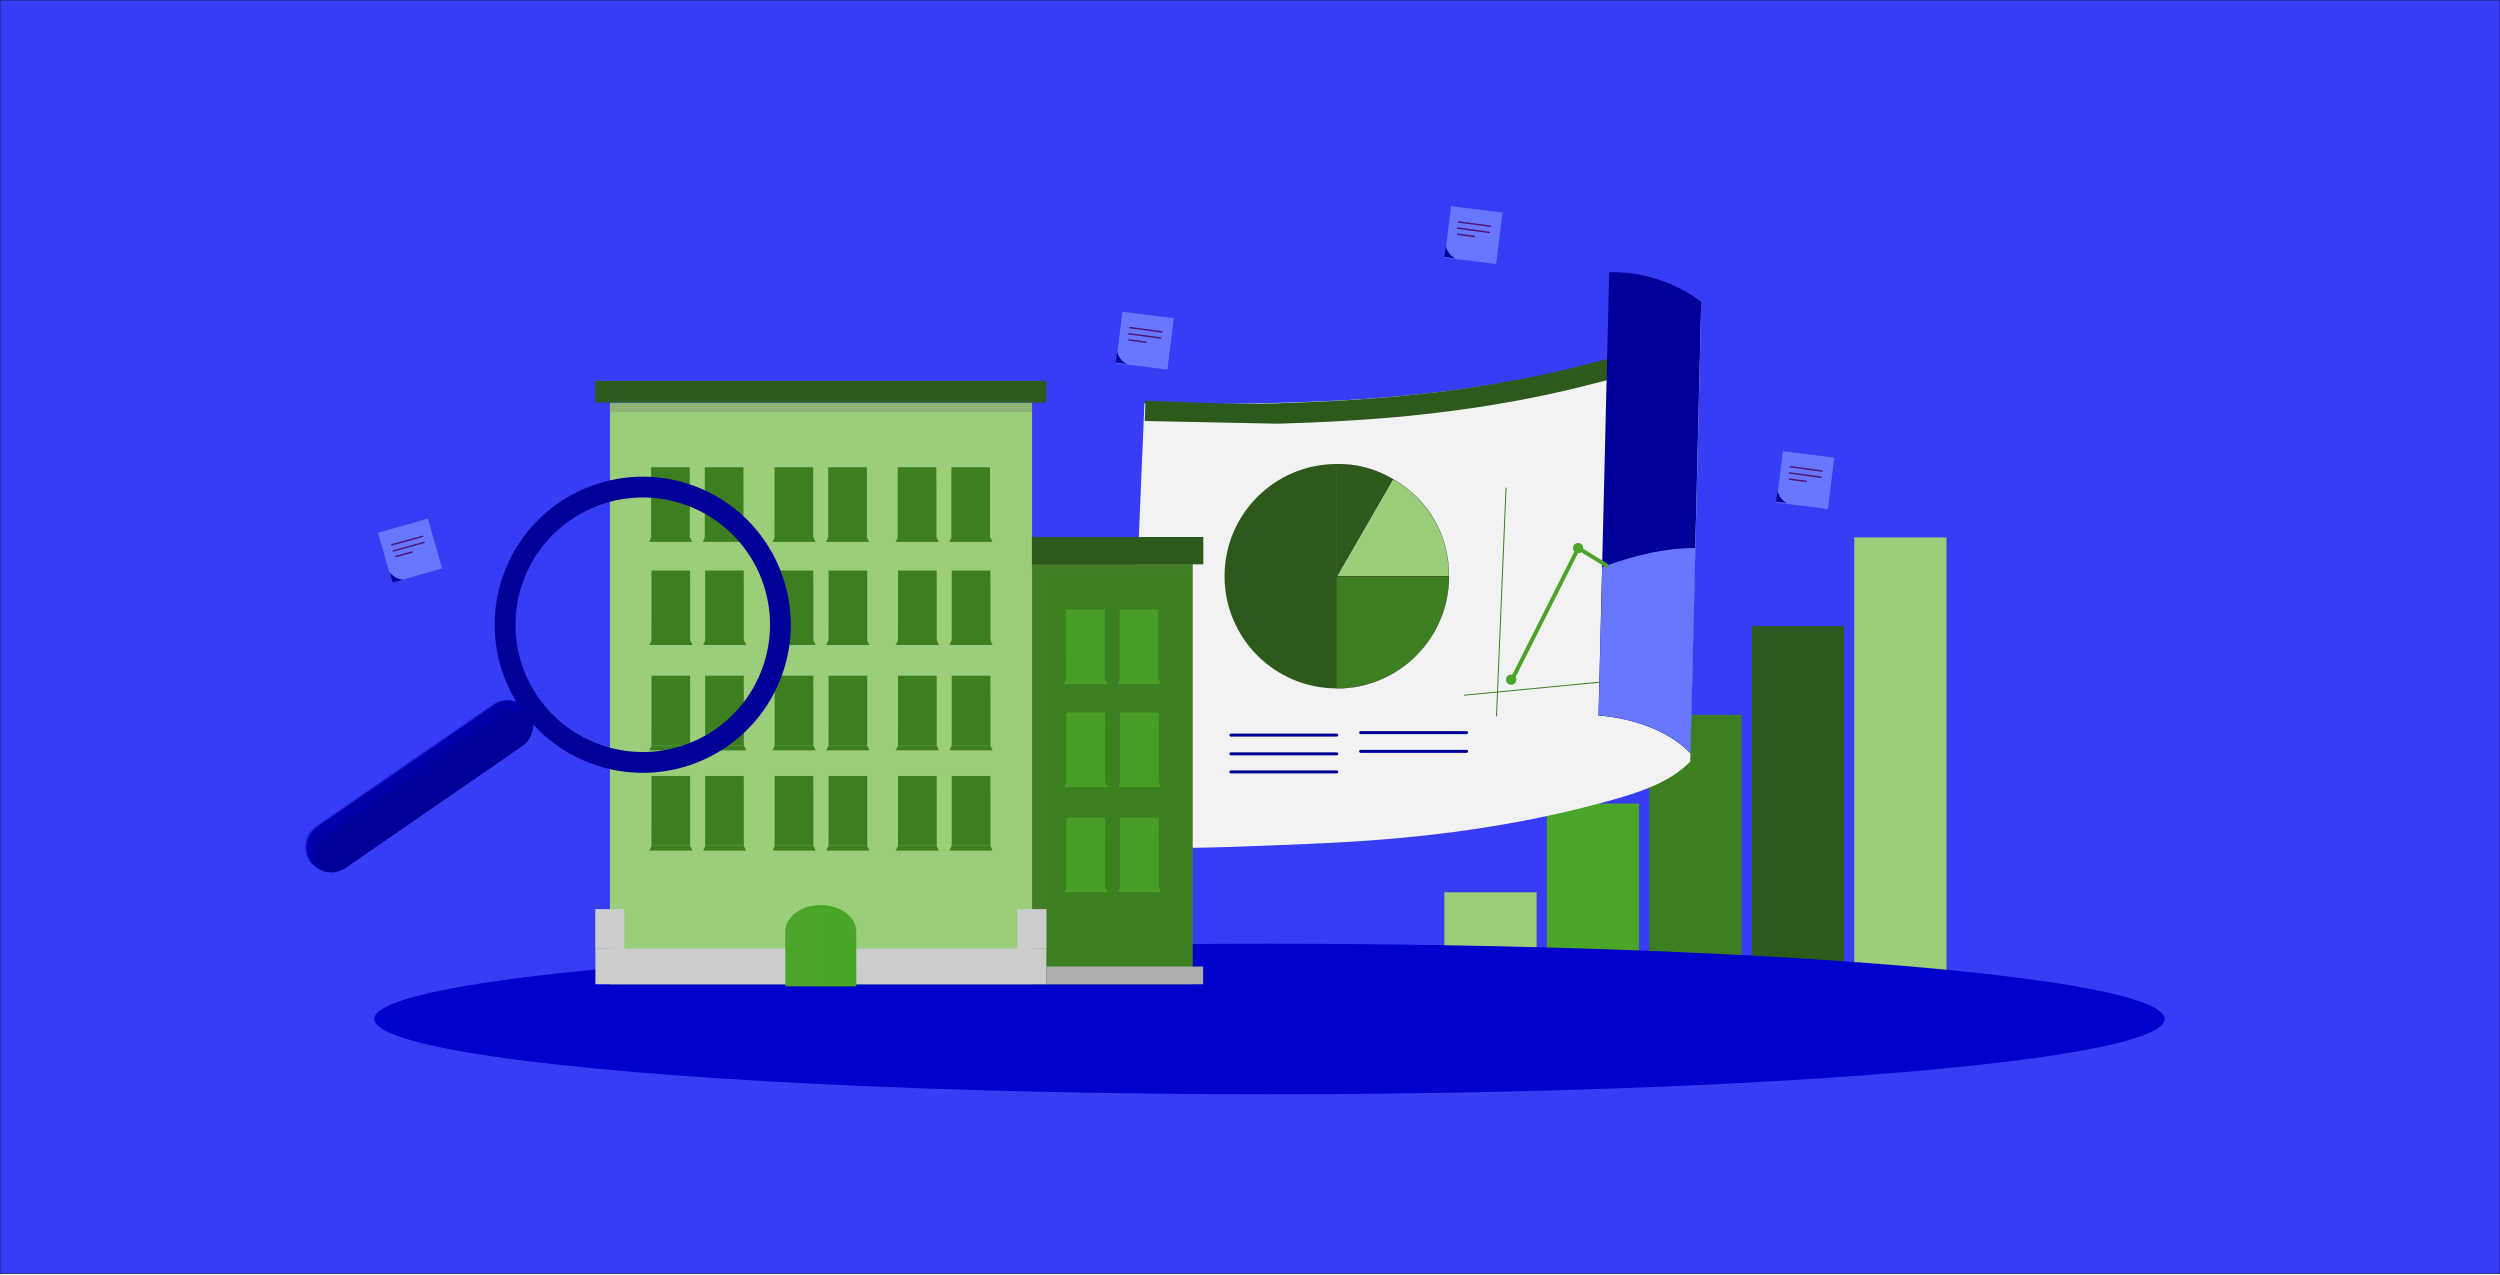 <?xml version="1.0" encoding="utf-8"?>
<!-- Generator: Adobe Illustrator 24.1.0, SVG Export Plug-In . SVG Version: 6.00 Build 0)  -->
<svg version="1.1" id="Calque_1" xmlns="http://www.w3.org/2000/svg" xmlns:xlink="http://www.w3.org/1999/xlink" x="0px" y="0px"
	 viewBox="0 0 5000 2550.6" style="enable-background:new 0 0 5000 2550.6;" xml:space="preserve">
<style type="text/css">
	.st0{fill:#373CF5;stroke:#000000;stroke-miterlimit:10;}
	.st1{fill:#9BCE7A;}
	.st2{fill:#2D591B;}
	.st3{fill:#3C7F20;}
	.st4{fill:#4AA528;}
	.st5{fill:none;stroke:#000000;stroke-miterlimit:10;}
	.st6{fill:#6877FF;}
	.st7{fill:#000099;}
	.st8{fill:none;stroke:#511472;stroke-width:3;stroke-linecap:round;stroke-miterlimit:10;}
	.st9{fill:#0000CC;}
	.st10{fill:#F2F2F2;}
	.st11{fill:#3C7F20;stroke:#000000;stroke-width:0.5;stroke-miterlimit:10;}
	.st12{fill:#9BCE7A;stroke:#000000;stroke-width:0.5;stroke-miterlimit:10;}
	.st13{fill:#2D591B;stroke:#000000;stroke-width:0.5;stroke-miterlimit:10;}
	.st14{fill:none;stroke:#000099;stroke-width:6;stroke-linecap:round;stroke-miterlimit:10;}
	.st15{fill:none;stroke:#4AA528;stroke-width:8;stroke-linecap:round;stroke-miterlimit:10;}
	.st16{fill:none;stroke:#3C7F20;stroke-width:2;stroke-miterlimit:10;}
	.st17{opacity:0.2;fill:#3C7F20;enable-background:new    ;}
	.st18{fill:#CCCCCC;}
	.st19{opacity:0.83;enable-background:new    ;}
	.st20{opacity:0.2;fill:#4AA528;enable-background:new    ;}
	.st21{fill:#ADADAD;}
	.st22{opacity:0.3;fill:#6F6F6E;enable-background:new    ;}
	.st23{opacity:0.1;fill:#6F6F6E;enable-background:new    ;}
	.st24{opacity:0.33;fill:#0000CC;enable-background:new    ;}
</style>
<g id="Calque_1_1_">
	<g id="Calque_2_1_">
		<rect y="0" class="st0" width="5000" height="2547.5"/>
	</g>
	<g>
		<g>
			<g>
				<rect x="3708.5" y="1074.8" class="st1" width="184.5" height="887.2"/>
			</g>
		</g>
		<g>
			<g>
				<rect x="3503.5" y="1252.3" class="st2" width="184.5" height="709.7"/>
			</g>
		</g>
		<g>
			<g>
				<rect x="3298.6" y="1429.7" class="st3" width="184.5" height="532.3"/>
			</g>
		</g>
		<g>
			<g>
				<rect x="3093.6" y="1607.1" class="st4" width="184.5" height="354.9"/>
			</g>
		</g>
		<g>
			<g>
				<rect x="2888.7" y="1784.6" class="st1" width="184.5" height="177.4"/>
			</g>
		</g>
	</g>
	<g>
		<path class="st5" d="M3554.3,2059.6"/>
		<g>
			<g>
				<line class="st5" x1="3554.3" y1="2059.6" x2="3586.3" y2="2059.6"/>
			</g>
		</g>
	</g>
	<g>
		<g>
			
				<rect x="3558.5" y="907" transform="matrix(0.124 -0.992 0.992 0.124 2211.915 4422.76)" class="st6" width="103.7" height="103.7"/>
			<path class="st7" d="M3555.2,981.5l-2.9,22l21.9,2.9C3574.2,1006.4,3558.8,999.6,3555.2,981.5z"/>
		</g>
		<line class="st8" x1="3580.9" y1="933.6" x2="3644.2" y2="942.2"/>
		<line class="st8" x1="3578.8" y1="945.9" x2="3642.1" y2="954.5"/>
		<line class="st8" x1="3578.8" y1="958.2" x2="3612.5" y2="962.8"/>
	</g>
	<g>
		<g>
			
				<rect x="2894.9" y="417.4" transform="matrix(0.124 -0.992 0.992 0.124 2116.313 3335.202)" class="st6" width="103.7" height="103.7"/>
			<path class="st7" d="M2891.6,491.8l-2.9,22l21.9,2.9C2910.6,516.7,2895.2,509.9,2891.6,491.8z"/>
		</g>
		<line class="st8" x1="2917.3" y1="443.9" x2="2980.6" y2="452.5"/>
		<line class="st8" x1="2915.2" y1="456.2" x2="2978.5" y2="464.8"/>
		<line class="st8" x1="2915.2" y1="468.5" x2="2948.9" y2="473.1"/>
	</g>
	<g>
		<g>
			
				<rect x="2237.7" y="628.7" transform="matrix(0.124 -0.992 0.992 0.124 1330.829 2868.243)" class="st6" width="103.7" height="103.7"/>
			<path class="st7" d="M2234.4,703.1l-2.9,22l21.9,2.9C2253.4,728,2238,721.2,2234.4,703.1z"/>
		</g>
		<line class="st8" x1="2260.1" y1="655.2" x2="2323.4" y2="663.8"/>
		<line class="st8" x1="2258" y1="667.5" x2="2321.3" y2="676.1"/>
		<line class="st8" x1="2258" y1="679.8" x2="2291.7" y2="684.4"/>
	</g>
	<g>
		<g>
			
				<rect x="769" y="1049.4" transform="matrix(0.961 -0.275 0.275 0.961 -271.557 268.659)" class="st6" width="103.7" height="103.7"/>
			<path class="st7" d="M779,1143.8l6,21.4l21.3-5.9C806.2,1159.2,789.4,1159,779,1143.8z"/>
		</g>
		<line class="st8" x1="783.8" y1="1089.6" x2="845.4" y2="1072.7"/>
		<line class="st8" x1="786.7" y1="1101.8" x2="848.3" y2="1084.8"/>
		<line class="st8" x1="791.5" y1="1113.1" x2="824.3" y2="1104.1"/>
	</g>
	<ellipse class="st9" cx="2538.9" cy="2038" rx="1790.3" ry="150.5"/>
</g>
<g id="Calque_3">
	<g>
		<path class="st10" d="M3402,620.2c-4.8,6.8-10.1,13.2-16,19.1c-19.9,20.3-44.4,35-70.2,46.6c-8.2,3.6-16.4,7.1-24.8,10.1
			c-25.1,9.3-50.8,17.1-76.7,24.1c-16.4,4.5-33,8.5-49.4,12.6c-92.2,22.9-185.9,39.2-280.2,50.6c-7,0.8-13.9,1.7-20.9,2.4
			c-0.5,0-0.8,0.1-1.3,0.2c-30.7,3.4-61.6,6.4-92.4,8.9c-55.6,4.5-111.1,7.5-166.8,9.5c-4.8,0.2-9.8,0.3-14.9,0.5
			c-93.9,3-214.8,5-299.5,2l-0.3,5.5l-1.7,40.9l-4.4,104.4l-6.6,160L2252,1694c11.1,0.4,22.4,0.8,33.5,1.2
			c94.4,3.3,246.1-3.9,340.1-7.8c94.2-3.9,188.3-11.1,281.7-23.4c92.9-12.3,185.2-29.4,275.9-53.1c40.8-10.6,82.2-21.5,121-38
			c28.1-12,54.9-27.8,76.2-49.6l21.7-903.5C3402.2,619.9,3402.1,620.1,3402,620.2z"/>
		<path class="st2" d="M2289.4,842l1.5-40.9c77,2.8,169.1,8.8,263.5,5.5c13.7-0.5,26.9-0.9,39.3-1.4c16.7-0.6,33.1-1.2,49.3-2
			c42.1-2,82.6-4.6,122-7.8c37.1-3.1,73.1-6.7,108.4-11c97.6-11.8,191.1-28.7,277.8-50.2c14.9-3.6,32-8,49-12.5
			c29.4-7.9,53.2-15.4,75-23.5c15-5.6,28.3-11.4,40.2-17.6c1.7,14.3,3.5,28.6,5.4,42.9c-9.8,4.6-20.2,8.9-31.4,13.1
			c-22.9,8.5-47.9,16.3-78.6,24.6c-17.4,4.6-34.8,9-49.9,12.7c-88.2,21.9-183.4,39.1-282.7,51.1c-37.6,4.6-76,8.5-115.6,11.6
			c-46.4,3.8-94.5,6.6-144.8,8.6c-7.5,0.3-15.1,0.6-22.9,0.8c-12.4,0.5-25.5,0.9-39.2,1.4"/>
		<path class="st7" d="M3402.4,603.4c-36.2-26.8-78.4-45.4-122.8-53.9c-18.2-3.5-36.8-5.2-55.4-5.1c-0.2,0.3-0.5,0.4-0.8,0.4
			l-4.5-0.3c-0.2,0-0.3-0.1-0.5-0.1l-14.2,590.2L3197,1431c74.7,5.9,144.9,34,183.7,75.5l9.8-410.2l11.9-492.6
			C3402.6,603.6,3402.5,603.5,3402.4,603.4z"/>
		<path class="st6" d="M3213.4,1131.1c-3,1.1-6,2.2-9,3.3l-7.2,296.4c74.7,5.9,144.9,34,183.7,75.5l9.8-410.2
			C3330.5,1095.8,3269.6,1110.8,3213.4,1131.1z"/>
		<g>
			<g>
				<g>
					<path class="st2" d="M2673.5,1152.4v224.4c-123.9,0-224.4-100.4-224.4-224.4S2549.5,928,2673.5,928l0,0V1152.4z"/>
				</g>
			</g>
			<g>
				<g>
					<path class="st11" d="M2673.5,1152.4h224.4c0,123.9-100.4,224.4-224.4,224.4l0,0V1152.4L2673.5,1152.4z"/>
				</g>
			</g>
			<g>
				<g>
					<path class="st12" d="M2673.5,1152.4L2785.7,958c71.5,41.2,112.2,111.8,112.2,194.4H2673.5z"/>
				</g>
			</g>
			<g>
				<g>
					<path class="st13" d="M2673.5,1152.4V928.1c41.2,0,76.5,9.4,112.2,30.1L2673.5,1152.4z"/>
				</g>
			</g>
		</g>
		<line class="st14" x1="2461.8" y1="1470.2" x2="2673.5" y2="1470.2"/>
		<line class="st14" x1="2461.8" y1="1507.7" x2="2673.5" y2="1507.7"/>
		<line class="st14" x1="2461.8" y1="1543.8" x2="2673.5" y2="1543.8"/>
		<line class="st14" x1="2721.3" y1="1465.2" x2="2933.1" y2="1465.2"/>
		<line class="st14" x1="2721.3" y1="1502.7" x2="2933.1" y2="1502.7"/>
		<polyline class="st15" points="3022.4,1362.7 3156.6,1096.2 3213.4,1131.1 		"/>
		<circle class="st4" cx="3022.3" cy="1359.3" r="10.2"/>
		<circle class="st4" cx="3156.3" cy="1096.2" r="10.2"/>
		<line class="st16" x1="3012.1" y1="975.2" x2="2993" y2="1432.4"/>
		<line class="st16" x1="3200.6" y1="1364.2" x2="2927.7" y2="1390.5"/>
	</g>
</g>
<g id="Calque_4">
	<g id="Groupe_446" transform="translate(-2331.161 -7018.675)">
		<rect id="Rectangle_127" x="4395" y="8146.9" class="st3" width="321.6" height="840.3"/>
		<g id="Groupe_411" transform="translate(2331.161 7035.999)">
			<rect id="Rectangle_128" x="1219.9" y="788.2" class="st1" width="844.3" height="1163"/>
			<g id="Groupe_289" transform="translate(44.089 51.57)">
				<g id="Groupe_283">
					<g id="Groupe_281" transform="translate(1.828)">
						<g id="Groupe_280">
							<g id="Groupe_279">
								<rect id="Rectangle_129" x="1256.3" y="865.6" class="st3" width="77.3" height="139.4"/>
							</g>
						</g>
					</g>
					<path id="Tracé_437" class="st3" d="M1335.4,1005h-76.8l-4.4,9.9h86.2L1335.4,1005z"/>
					<g id="Groupe_282" transform="translate(1.828 11.679)">
						<path id="Tracé_438" class="st17" d="M1333.7,993.2h-77.3v-33l77.3-76.8V993.2L1333.7,993.2z"/>
					</g>
				</g>
				<g id="Groupe_288" transform="translate(44.19)">
					<g id="Groupe_286" transform="translate(1.828)">
						<g id="Groupe_285">
							<g id="Groupe_284">
								<rect id="Rectangle_130" x="1319.5" y="865.6" class="st3" width="77.3" height="139.4"/>
							</g>
						</g>
					</g>
					<path id="Tracé_439" class="st3" d="M1398.5,1005h-76.8l-4.4,9.9h86.2L1398.5,1005z"/>
					<g id="Groupe_287" transform="translate(1.828 11.679)">
						<path id="Tracé_440" class="st17" d="M1396.8,993.2h-77.3v-33l77.3-76.8V993.2z"/>
					</g>
				</g>
			</g>
			<g id="Groupe_300" transform="translate(145.602 51.57)">
				<g id="Groupe_294">
					<g id="Groupe_292" transform="translate(1.828)">
						<g id="Groupe_291">
							<g id="Groupe_290">
								<rect id="Rectangle_131" x="1401.7" y="865.6" class="st3" width="77.3" height="139.4"/>
							</g>
						</g>
					</g>
					<path id="Tracé_441" class="st3" d="M1480.7,1005h-76.8l-4.4,9.9h86.2L1480.7,1005z"/>
					<g id="Groupe_293" transform="translate(1.828 11.679)">
						<path id="Tracé_442" class="st17" d="M1478.5,993.2h-77.3v-33l77.3-76.8V993.2z"/>
					</g>
				</g>
				<g id="Groupe_299" transform="translate(44.19)">
					<g id="Groupe_297" transform="translate(1.828)">
						<g id="Groupe_296">
							<g id="Groupe_295">
								<rect id="Rectangle_132" x="1464.8" y="865.6" class="st3" width="77.3" height="139.4"/>
							</g>
						</g>
					</g>
					<path id="Tracé_443" class="st3" d="M1543.8,1005h-77.3l-4.4,9.9h86.2L1543.8,1005z"/>
					<g id="Groupe_298" transform="translate(1.828 11.679)">
						<path id="Tracé_444" class="st17" d="M1541.6,993.2h-77.3v-33l77.3-76.8V993.2z"/>
					</g>
				</g>
			</g>
			<g id="Groupe_311" transform="translate(247.115 51.57)">
				<g id="Groupe_305">
					<g id="Groupe_303" transform="translate(1.828)">
						<g id="Groupe_302">
							<g id="Groupe_301">
								<rect id="Rectangle_133" x="1546.5" y="865.6" class="st3" width="77.3" height="139.4"/>
							</g>
						</g>
					</g>
					<path id="Tracé_445" class="st3" d="M1625.5,1005h-76.8l-4.4,9.9h86.2L1625.5,1005z"/>
					<g id="Groupe_304" transform="translate(1.828 11.679)">
						<path id="Tracé_446" class="st17" d="M1623.8,993.2h-77.3v-33l77.3-76.8V993.2z"/>
					</g>
				</g>
				<g id="Groupe_310" transform="translate(44.19)">
					<g id="Groupe_308" transform="translate(1.828)">
						<g id="Groupe_307">
							<g id="Groupe_306">
								<rect id="Rectangle_134" x="1609.6" y="865.6" class="st3" width="77.3" height="139.4"/>
							</g>
						</g>
					</g>
					<path id="Tracé_447" class="st3" d="M1688.7,1005h-76.8l-4.4,9.9h86.2L1688.7,1005z"/>
					<g id="Groupe_309" transform="translate(1.828 11.679)">
						<path id="Tracé_448" class="st17" d="M1687,993.2h-77.3v-33l77.3-76.8V993.2z"/>
					</g>
				</g>
			</g>
			<g id="Groupe_322" transform="translate(44.33 133.822)">
				<g id="Groupe_316">
					<g id="Groupe_314" transform="translate(1.828)">
						<g id="Groupe_313">
							<g id="Groupe_312">
								<rect id="Rectangle_135" x="1256.8" y="989.9" class="st3" width="77.3" height="139.4"/>
							</g>
						</g>
					</g>
					<path id="Tracé_449" class="st3" d="M1335.8,1128.9H1259l-4.4,9.9h86.2L1335.8,1128.9z"/>
					<g id="Groupe_315" transform="translate(1.828 11.679)">
						<path id="Tracé_450" class="st17" d="M1334.1,1117.1h-77.3v-33l77.3-76.8V1117.1z"/>
					</g>
				</g>
				<g id="Groupe_321" transform="translate(44.19)">
					<g id="Groupe_319" transform="translate(1.828)">
						<g id="Groupe_318">
							<g id="Groupe_317">
								<rect id="Rectangle_136" x="1319.9" y="989.9" class="st3" width="77.3" height="139.4"/>
							</g>
						</g>
					</g>
					<path id="Tracé_451" class="st3" d="M1399,1128.9h-76.8l-4.4,9.9h86.2L1399,1128.9z"/>
					<g id="Groupe_320" transform="translate(1.828 11.679)">
						<path id="Tracé_452" class="st17" d="M1397.3,1117.1H1320v-33l77.3-76.8V1117.1z"/>
					</g>
				</g>
			</g>
			<g id="Groupe_333" transform="translate(145.842 133.822)">
				<g id="Groupe_327">
					<g id="Groupe_325" transform="translate(1.828)">
						<g id="Groupe_324">
							<g id="Groupe_323">
								<rect id="Rectangle_137" x="1401.6" y="989.9" class="st3" width="77.3" height="139.4"/>
							</g>
						</g>
					</g>
					<path id="Tracé_453" class="st3" d="M1480.6,1128.9h-76.8l-4.4,9.9h86.2L1480.6,1128.9z"/>
					<g id="Groupe_326" transform="translate(1.828 11.679)">
						<path id="Tracé_454" class="st17" d="M1479,1117.1h-77.3v-33l77.3-76.8V1117.1z"/>
					</g>
				</g>
				<g id="Groupe_332" transform="translate(44.19)">
					<g id="Groupe_330" transform="translate(1.828)">
						<g id="Groupe_329">
							<g id="Groupe_328">
								<rect id="Rectangle_138" x="1465.3" y="989.9" class="st3" width="77.3" height="139.4"/>
							</g>
						</g>
					</g>
					<path id="Tracé_455" class="st3" d="M1543.8,1128.9H1467l-4.4,9.9h86.2L1543.8,1128.9z"/>
					<g id="Groupe_331" transform="translate(1.828 11.679)">
						<path id="Tracé_456" class="st17" d="M1542.1,1117.1h-77.3v-33l77.3-76.8V1117.1z"/>
					</g>
				</g>
			</g>
			<g id="Groupe_344" transform="translate(247.355 133.822)">
				<g id="Groupe_338">
					<g id="Groupe_336" transform="translate(1.828)">
						<g id="Groupe_335">
							<g id="Groupe_334">
								<rect id="Rectangle_139" x="1546.9" y="989.9" class="st3" width="77.3" height="139.4"/>
							</g>
						</g>
					</g>
					<path id="Tracé_457" class="st3" d="M1626,1128.9h-77.3l-4.4,9.9h86.2L1626,1128.9z"/>
					<g id="Groupe_337" transform="translate(1.828 11.679)">
						<path id="Tracé_458" class="st17" d="M1624.3,1117.1H1547v-33l77.3-76.8V1117.1z"/>
					</g>
				</g>
				<g id="Groupe_343" transform="translate(44.19)">
					<g id="Groupe_341" transform="translate(1.828)">
						<g id="Groupe_340">
							<g id="Groupe_339">
								<rect id="Rectangle_140" x="1610.1" y="989.9" class="st3" width="77.3" height="139.4"/>
							</g>
						</g>
					</g>
					<path id="Tracé_459" class="st3" d="M1689.1,1128.9h-77.3l-4.4,9.9h86.2L1689.1,1128.9z"/>
					<g id="Groupe_342" transform="translate(1.828 11.679)">
						<path id="Tracé_460" class="st17" d="M1687.4,1117.1h-77.3v-33l77.3-76.8V1117.1z"/>
					</g>
				</g>
			</g>
			<g id="Groupe_355" transform="translate(44.33 217.704)">
				<g id="Groupe_349">
					<g id="Groupe_347" transform="translate(1.828)">
						<g id="Groupe_346">
							<g id="Groupe_345">
								<rect id="Rectangle_141" x="1256.8" y="1116.3" class="st3" width="77.3" height="139.4"/>
							</g>
						</g>
					</g>
					<path id="Tracé_461" class="st3" d="M1335.8,1255.7H1259l-4.4,9.9h86.2L1335.8,1255.7z"/>
					<g id="Groupe_348" transform="translate(1.828 11.679)">
						<path id="Tracé_462" class="st17" d="M1334.1,1243.9h-77.3v-33l77.3-76.8V1243.9z"/>
					</g>
				</g>
				<g id="Groupe_354" transform="translate(44.19)">
					<g id="Groupe_352" transform="translate(1.828)">
						<g id="Groupe_351">
							<g id="Groupe_350">
								<rect id="Rectangle_142" x="1319.9" y="1116.3" class="st3" width="77.3" height="139.4"/>
							</g>
						</g>
					</g>
					<path id="Tracé_463" class="st3" d="M1399,1255.7h-76.8l-4.4,9.9h86.2L1399,1255.7z"/>
					<g id="Groupe_353" transform="translate(1.828 11.679)">
						<path id="Tracé_464" class="st17" d="M1397.3,1243.9H1320v-33l77.3-76.8V1243.9z"/>
					</g>
				</g>
			</g>
			<g id="Groupe_366" transform="translate(145.842 217.704)">
				<g id="Groupe_360">
					<g id="Groupe_358" transform="translate(1.828)">
						<g id="Groupe_357">
							<g id="Groupe_356">
								<rect id="Rectangle_143" x="1401.6" y="1116.3" class="st3" width="77.3" height="139.4"/>
							</g>
						</g>
					</g>
					<path id="Tracé_465" class="st3" d="M1480.6,1255.7h-76.8l-4.4,9.9h86.2L1480.6,1255.7z"/>
					<g id="Groupe_359" transform="translate(1.828 11.679)">
						<path id="Tracé_466" class="st17" d="M1479,1243.9h-77.3v-33l77.3-76.8V1243.9z"/>
					</g>
				</g>
				<g id="Groupe_365" transform="translate(44.19)">
					<g id="Groupe_363" transform="translate(1.828)">
						<g id="Groupe_362">
							<g id="Groupe_361">
								<rect id="Rectangle_144" x="1465.3" y="1116.3" class="st3" width="77.3" height="139.4"/>
							</g>
						</g>
					</g>
					<path id="Tracé_467" class="st3" d="M1543.8,1255.7H1467l-4.4,9.9h86.2L1543.8,1255.7z"/>
					<g id="Groupe_364" transform="translate(1.828 11.679)">
						<path id="Tracé_468" class="st17" d="M1542.1,1243.9h-77.3v-33l77.3-76.8V1243.9z"/>
					</g>
				</g>
			</g>
			<g id="Groupe_377" transform="translate(247.355 217.704)">
				<g id="Groupe_371">
					<g id="Groupe_369" transform="translate(1.828)">
						<g id="Groupe_368">
							<g id="Groupe_367">
								<rect id="Rectangle_145" x="1546.9" y="1116.3" class="st3" width="77.3" height="139.4"/>
							</g>
						</g>
					</g>
					<path id="Tracé_469" class="st3" d="M1626,1255.7h-77.3l-4.4,9.9h86.2L1626,1255.7z"/>
					<g id="Groupe_370" transform="translate(1.828 11.679)">
						<path id="Tracé_470" class="st17" d="M1624.3,1243.9H1547v-33l77.3-76.8V1243.9z"/>
					</g>
				</g>
				<g id="Groupe_376" transform="translate(44.19)">
					<g id="Groupe_374" transform="translate(1.828)">
						<g id="Groupe_373">
							<g id="Groupe_372">
								<rect id="Rectangle_146" x="1610.1" y="1116.3" class="st3" width="77.3" height="139.4"/>
							</g>
						</g>
					</g>
					<path id="Tracé_471" class="st3" d="M1689.1,1255.7h-77.3l-4.4,9.9h86.2L1689.1,1255.7z"/>
					<g id="Groupe_375" transform="translate(1.828 11.679)">
						<path id="Tracé_472" class="st17" d="M1687.4,1243.9h-77.3v-33l77.3-76.8V1243.9z"/>
					</g>
				</g>
			</g>
			<g id="Groupe_388" transform="translate(44.33 297.727)">
				<g id="Groupe_382">
					<g id="Groupe_380" transform="translate(1.828)">
						<g id="Groupe_379">
							<g id="Groupe_378">
								<rect id="Rectangle_147" x="1256.8" y="1236.9" class="st3" width="77.3" height="139.4"/>
							</g>
						</g>
					</g>
					<path id="Tracé_473" class="st3" d="M1335.8,1376.3H1259l-4.4,9.9h86.2L1335.8,1376.3z"/>
					<g id="Groupe_381" transform="translate(1.828 11.679)">
						<path id="Tracé_474" class="st17" d="M1334.1,1364.5h-77.3v-33l77.3-76.8V1364.5z"/>
					</g>
				</g>
				<g id="Groupe_387" transform="translate(44.19)">
					<g id="Groupe_385" transform="translate(1.828)">
						<g id="Groupe_384">
							<g id="Groupe_383">
								<rect id="Rectangle_148" x="1319.9" y="1236.9" class="st3" width="77.3" height="139.4"/>
							</g>
						</g>
					</g>
					<path id="Tracé_475" class="st3" d="M1399,1376.3h-76.8l-4.4,9.9h86.2L1399,1376.3z"/>
					<g id="Groupe_386" transform="translate(1.828 11.679)">
						<path id="Tracé_476" class="st17" d="M1397.3,1364.5H1320v-33l77.3-76.8V1364.5z"/>
					</g>
				</g>
			</g>
			<g id="Groupe_399" transform="translate(145.842 297.727)">
				<g id="Groupe_393">
					<g id="Groupe_391" transform="translate(1.828)">
						<g id="Groupe_390">
							<g id="Groupe_389">
								<rect id="Rectangle_149" x="1401.6" y="1236.9" class="st3" width="77.3" height="139.4"/>
							</g>
						</g>
					</g>
					<path id="Tracé_477" class="st3" d="M1480.6,1376.3h-76.8l-4.4,9.9h86.2L1480.6,1376.3z"/>
					<g id="Groupe_392" transform="translate(1.828 11.679)">
						<path id="Tracé_478" class="st17" d="M1479,1364.5h-77.3v-33l77.3-76.8V1364.5z"/>
					</g>
				</g>
				<g id="Groupe_398" transform="translate(44.19)">
					<g id="Groupe_396" transform="translate(1.828)">
						<g id="Groupe_395">
							<g id="Groupe_394">
								<rect id="Rectangle_150" x="1465.3" y="1236.9" class="st3" width="77.3" height="139.4"/>
							</g>
						</g>
					</g>
					<path id="Tracé_479" class="st3" d="M1543.8,1376.3H1467l-4.4,9.9h86.2L1543.8,1376.3z"/>
					<g id="Groupe_397" transform="translate(1.828 11.679)">
						<path id="Tracé_480" class="st17" d="M1542.1,1364.5h-77.3v-33l77.3-76.8V1364.5z"/>
					</g>
				</g>
			</g>
			<g id="Groupe_410" transform="translate(247.355 297.727)">
				<g id="Groupe_404">
					<g id="Groupe_402" transform="translate(1.828)">
						<g id="Groupe_401">
							<g id="Groupe_400">
								<rect id="Rectangle_151" x="1546.9" y="1236.9" class="st3" width="77.3" height="139.4"/>
							</g>
						</g>
					</g>
					<path id="Tracé_481" class="st3" d="M1626,1376.3h-77.3l-4.4,9.9h86.2L1626,1376.3z"/>
					<g id="Groupe_403" transform="translate(1.828 11.679)">
						<path id="Tracé_482" class="st17" d="M1624.3,1364.5H1547v-33l77.3-76.8V1364.5z"/>
					</g>
				</g>
				<g id="Groupe_409" transform="translate(44.19)">
					<g id="Groupe_407" transform="translate(1.828)">
						<g id="Groupe_406">
							<g id="Groupe_405">
								<rect id="Rectangle_152" x="1610.1" y="1236.9" class="st3" width="77.3" height="139.4"/>
							</g>
						</g>
					</g>
					<path id="Tracé_483" class="st3" d="M1689.1,1376.3h-77.3l-4.4,9.9h86.2L1689.1,1376.3z"/>
					<g id="Groupe_408" transform="translate(1.828 11.679)">
						<path id="Tracé_484" class="st17" d="M1687.4,1364.5h-77.3v-33l77.3-76.8V1364.5z"/>
					</g>
				</g>
			</g>
			<rect id="Rectangle_153" x="1190.8" y="1879.8" class="st18" width="901.9" height="71.4"/>
		</g>
		<g id="Groupe_422" transform="translate(2716.821 7200.893)" class="st19">
			<g id="Groupe_416" transform="translate(0 0)">
				<g id="Groupe_414" transform="translate(1.828)">
					<g id="Groupe_413">
						<g id="Groupe_412">
							<rect id="Rectangle_154" x="1744.6" y="1036.6" class="st4" width="77.3" height="139.4"/>
						</g>
					</g>
				</g>
				<path id="Tracé_485" class="st4" d="M1823.6,1176h-76.8l-4.4,9.9h86.2L1823.6,1176z"/>
				<g id="Groupe_415" transform="translate(1.828 11.679)">
					<path id="Tracé_486" class="st20" d="M1821.9,1164.2h-77.3v-33l77.3-76.8V1164.2z"/>
				</g>
			</g>
			<g id="Groupe_421" transform="translate(44.19 0)">
				<g id="Groupe_419" transform="translate(1.828)">
					<g id="Groupe_418">
						<g id="Groupe_417">
							<rect id="Rectangle_155" x="1807.7" y="1036.6" class="st4" width="77.3" height="139.4"/>
						</g>
					</g>
				</g>
				<path id="Tracé_487" class="st4" d="M1886.8,1176H1810l-4.4,9.9h86.2L1886.8,1176z"/>
				<g id="Groupe_420" transform="translate(1.828 11.679)">
					<path id="Tracé_488" class="st20" d="M1885.1,1164.2h-77.3v-33l77.3-76.8V1164.2z"/>
				</g>
			</g>
		</g>
		<g id="Groupe_433" transform="translate(2717.061 7283.145)" class="st19">
			<g id="Groupe_427">
				<g id="Groupe_425" transform="translate(1.828)">
					<g id="Groupe_424">
						<g id="Groupe_423">
							<rect id="Rectangle_156" x="1745.1" y="1160.5" class="st4" width="77.3" height="139.4"/>
						</g>
					</g>
				</g>
				<path id="Tracé_489" class="st4" d="M1824.1,1299.9h-76.8l-4.4,9.9h86.2L1824.1,1299.9z"/>
				<g id="Groupe_426" transform="translate(1.828 11.679)">
					<path id="Tracé_490" class="st20" d="M1822.4,1288.1h-77.3v-33l77.3-76.8V1288.1z"/>
				</g>
			</g>
			<g id="Groupe_432" transform="translate(44.19)">
				<g id="Groupe_430" transform="translate(1.828)">
					<g id="Groupe_429">
						<g id="Groupe_428">
							<rect id="Rectangle_157" x="1808.2" y="1160.5" class="st4" width="77.3" height="139.4"/>
						</g>
					</g>
				</g>
				<path id="Tracé_491" class="st4" d="M1887.2,1299.9h-76.8l-4.4,9.9h86.2L1887.2,1299.9z"/>
				<g id="Groupe_431" transform="translate(1.828 11.679)">
					<path id="Tracé_492" class="st20" d="M1885.5,1288.1h-77.3v-33l77.3-76.8V1288.1z"/>
				</g>
			</g>
		</g>
		<g id="Groupe_444" transform="translate(2717.061 7367.027)" class="st19">
			<g id="Groupe_438">
				<g id="Groupe_436" transform="translate(1.828)">
					<g id="Groupe_435">
						<g id="Groupe_434">
							<rect id="Rectangle_158" x="1745.1" y="1286.8" class="st4" width="77.3" height="139.4"/>
						</g>
					</g>
				</g>
				<path id="Tracé_493" class="st4" d="M1824.1,1426.2h-76.8l-4.4,9.9h86.2L1824.1,1426.2z"/>
				<g id="Groupe_437" transform="translate(1.828 11.679)">
					<path id="Tracé_494" class="st20" d="M1822.4,1414.4h-77.3v-33l77.3-76.8V1414.4z"/>
				</g>
			</g>
			<g id="Groupe_443" transform="translate(44.19)">
				<g id="Groupe_441" transform="translate(1.828)">
					<g id="Groupe_440">
						<g id="Groupe_439">
							<rect id="Rectangle_159" x="1808.2" y="1286.8" class="st4" width="77.3" height="139.4"/>
						</g>
					</g>
				</g>
				<path id="Tracé_495" class="st4" d="M1887.2,1426.2h-76.8l-4.4,9.9h86.2L1887.2,1426.2z"/>
				<g id="Groupe_442" transform="translate(1.828 11.679)">
					<path id="Tracé_496" class="st20" d="M1885.5,1414.4h-77.3v-33l77.3-76.8V1414.4z"/>
				</g>
			</g>
		</g>
		<rect id="Rectangle_160" x="3521.7" y="7780.4" class="st2" width="901.9" height="43.3"/>
		<rect id="Rectangle_161" x="4395" y="8092.7" class="st2" width="342.8" height="54.7"/>
		<g id="Groupe_445" transform="translate(2487.648 7436.639)">
			<path id="Tracé_497" class="st4" d="M1555.9,1443.4c-1.5-28.6-32.5-51.2-70.9-51.2s-69.5,22.7-70.9,51.2v111.3H1556
				L1555.9,1443.4z"/>
			<path id="Tracé_498" class="st20" d="M1485.5,1554.7h70.9v-111.3c-1.5-28.6-32.5-51.2-70.9-51.2V1554.7z"/>
		</g>
		<rect id="Rectangle_162" x="3521.7" y="8836.9" class="st18" width="58.1" height="79.3"/>
		<rect id="Rectangle_163" x="4366" y="8836.9" class="st18" width="58.1" height="79.3"/>
		<rect id="Rectangle_164" x="4424.1" y="8951.7" class="st21" width="313.3" height="35.5"/>
		<rect id="Rectangle_165" x="3550.8" y="7823.7" class="st22" width="844.3" height="19.2"/>
		<polygon class="st23" points="4716.7,8146.9 4424.1,8146.9 4424.1,8146.9 4395,8146.9 4395,8146.9 4394.5,8146.9 4394.5,8166.1 
			4395,8166.1 4395,8836.9 4424.1,8836.9 4424.1,8166.1 4716.7,8166.1 		"/>
	</g>
</g>
<g id="Calque_5">
	<path class="st7" d="M1561.5,1356.8c59.2-152.4-16.3-324-168.7-383.3c-152.4-59.2-324,16.3-383.3,168.7s16.3,324,168.7,383.3l0,0
		C1330.7,1584.8,1502.3,1509.2,1561.5,1356.8z M1048.3,1157.3c50.9-131,198.4-196,329.4-145c131,50.9,196,198.4,145,329.4
		s-198.4,196-329.4,145S997.3,1288.3,1048.3,1157.3L1048.3,1157.3L1048.3,1157.3z"/>
	<path class="st7" d="M616,1676.6c3.6-9.3,10-17.3,18.2-23l353.6-243.8c22.8-15.7,54-9.9,69.6,12.8c15.7,22.8,9.9,54-12.8,69.6
		L691,1736c-22.8,15.7-54,9.9-69.6-12.8C612,1709.5,609.9,1692.1,616,1676.6L616,1676.6z"/>
	<path class="st24" d="M634.3,1694.3c3.6-9.3,10-17.3,18.2-23l353.6-243.8c14.5-10,33.2-11.6,49.2-4.3c-0.4-0.6-0.7-1.2-1.1-1.8
		c-15.7-22.8-46.8-28.5-69.6-12.8l0,0L631,1652.3c-22.8,15.7-28.5,46.9-12.8,69.6c5.1,7.5,12.2,13.3,20.4,17.1
		C630.2,1725.7,628.6,1709.1,634.3,1694.3z"/>
</g>
</svg>
